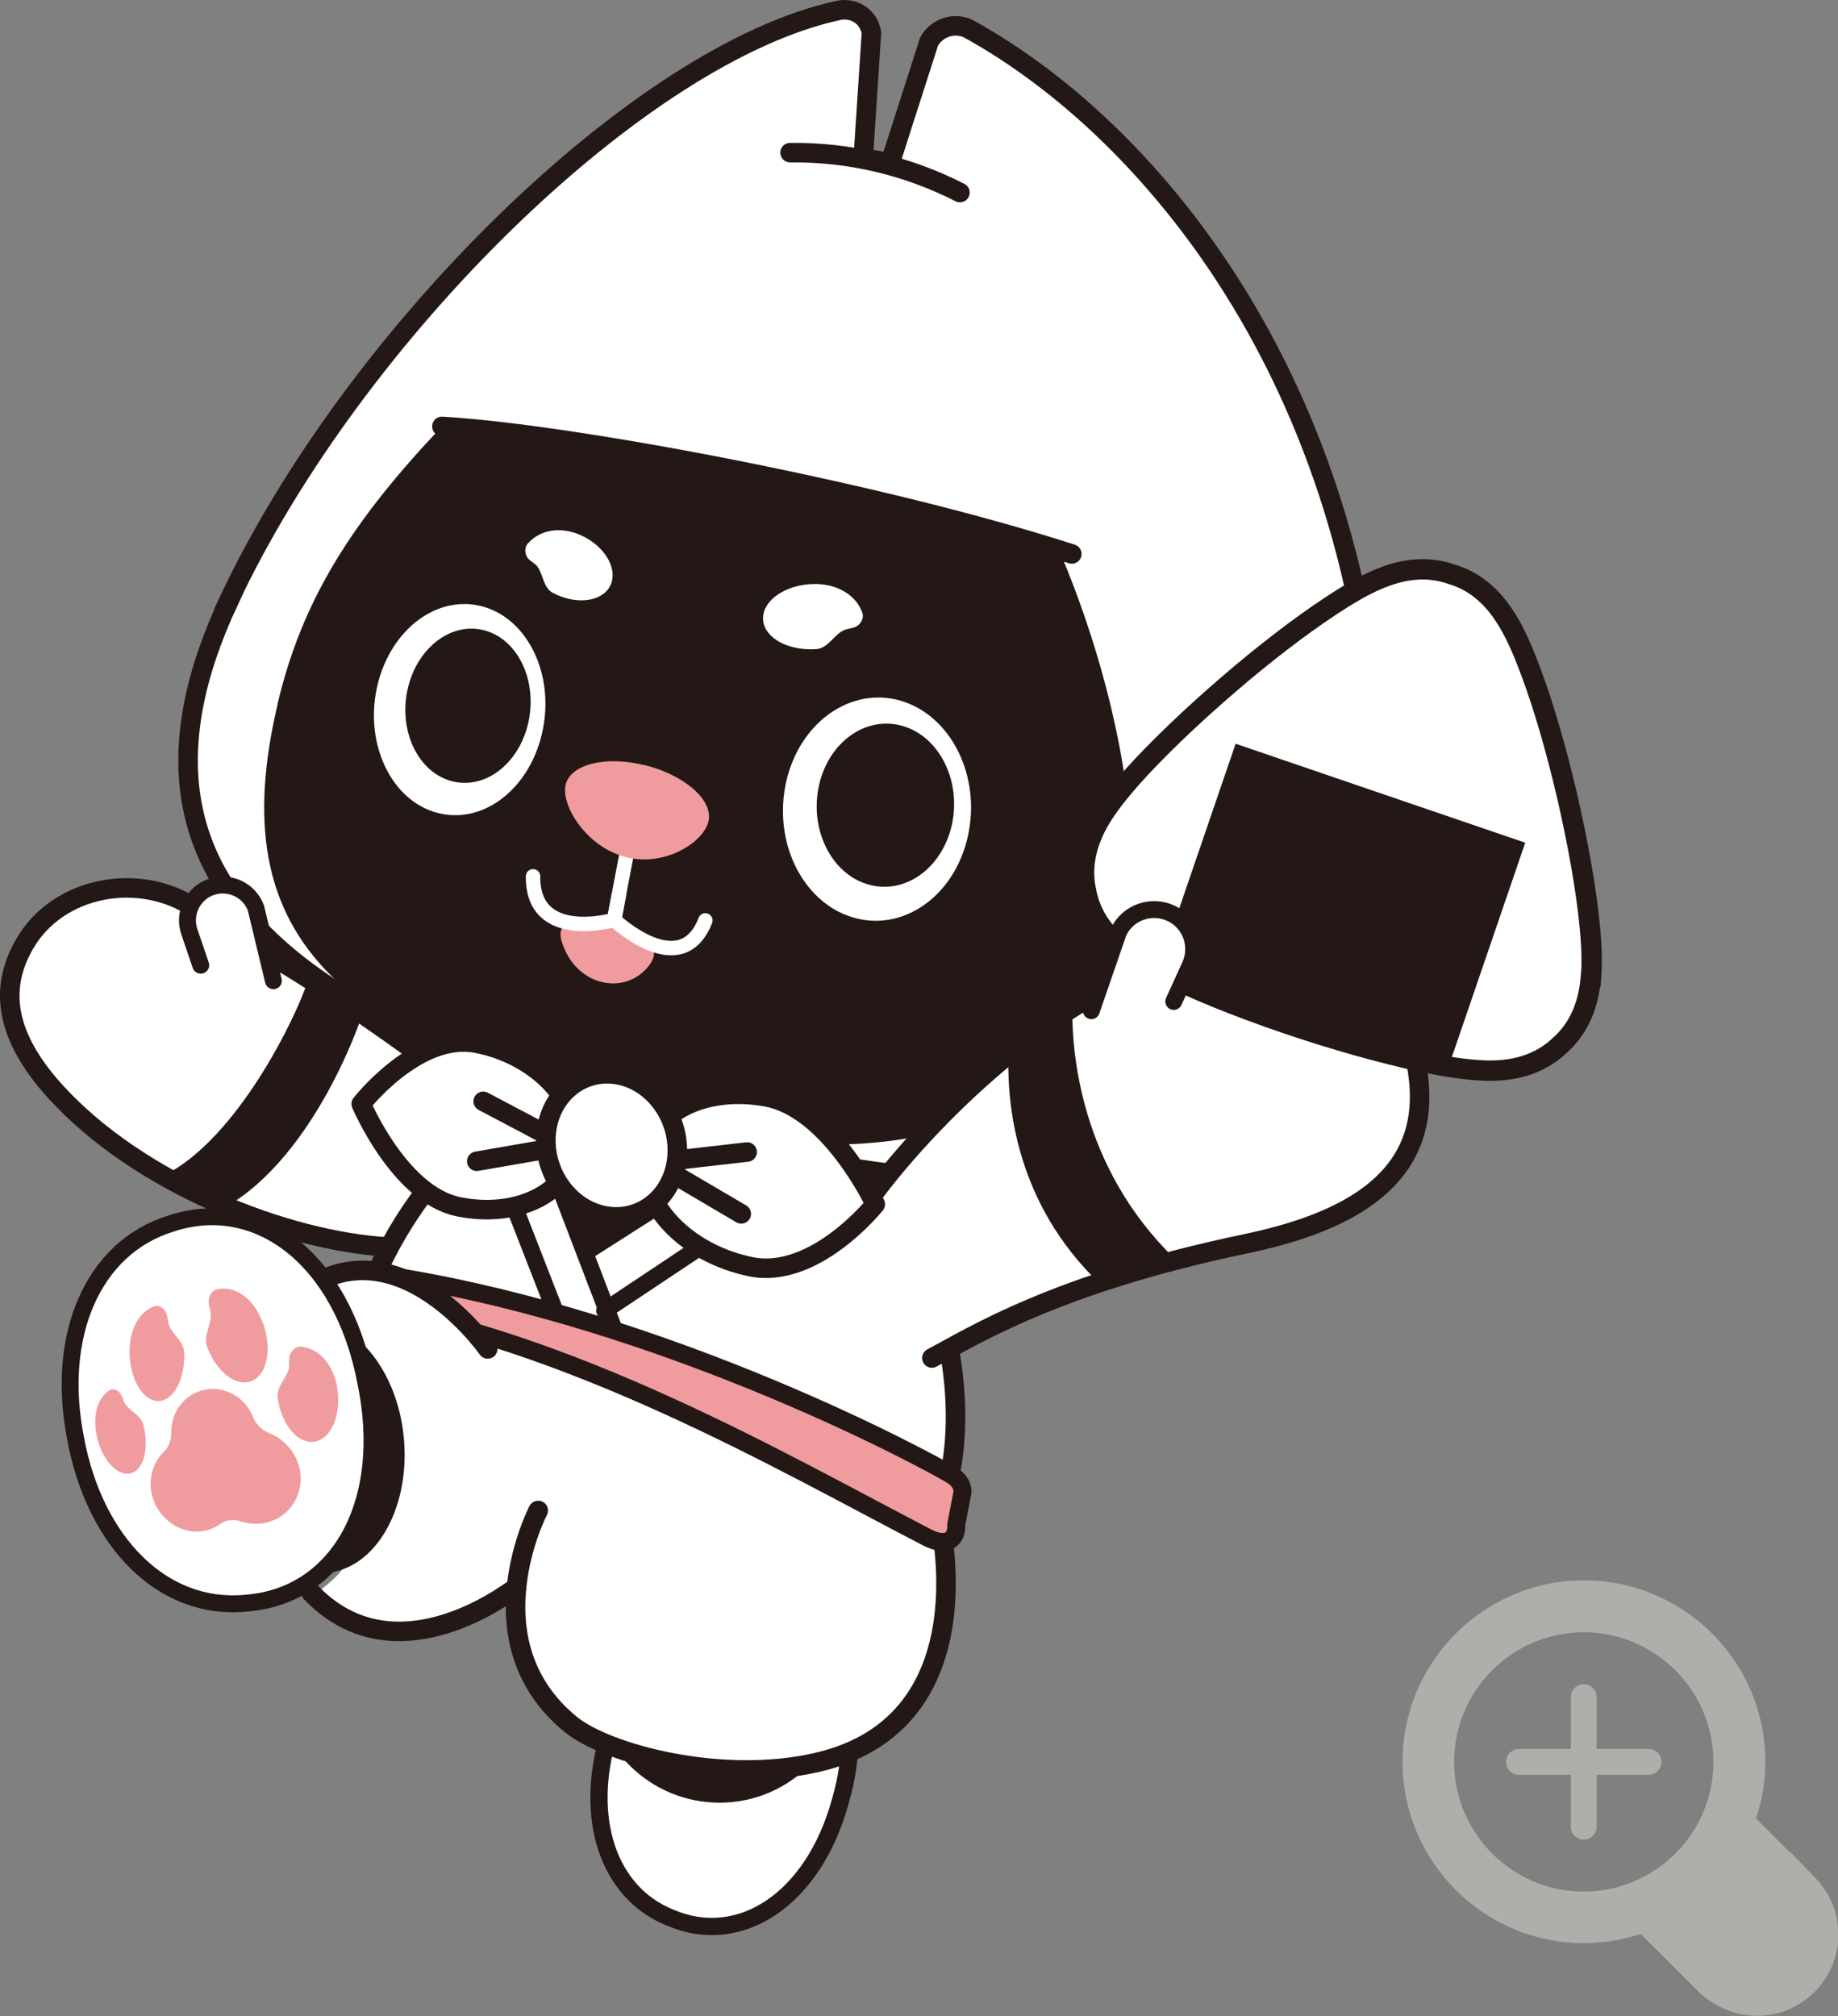 <?xml version="1.0" encoding="UTF-8"?><svg id="_レイヤー_2" xmlns="http://www.w3.org/2000/svg" width="105.48" height="115.7" viewBox="0 0 105.48 115.7"><rect x="0" y="0" width="105.48" height="115.7" fill="#808080" stroke="none"/><g id="_レイヤー_2-2"><path d="M13.15,34.43C20.34,19.16,36.7,3.06,48.11.6c.91-.2,1.77.38,1.9,1.29l-.47,7.19q.77.12,1.55.25l2.23-6.95c.47-.83,1.52-1.14,2.33-.69,10.68,5.92,22.92,20.86,23.57,44.2.63,22.65-18.05,25.14-39.96,18.98-20.07-5.65-34.31-12.99-26.1-30.44" fill="#fff" stroke-width="0"/><path d="M13.15,34.43C20.34,19.16,36.7,3.06,48.11.6c.91-.2,1.77.38,1.9,1.29l-.47,7.19q.77.12,1.55.25l2.23-6.95c.47-.83,1.52-1.14,2.33-.69,10.68,5.92,22.92,20.86,23.57,44.2.63,22.65-18.05,25.14-39.96,18.98-20.07-5.65-34.31-12.99-26.1-30.44Z" fill="none" stroke="#231815" stroke-miterlimit="10" stroke-width="1.12"/><path d="M15.92,40.43c1.4-5.95,4.23-10.54,9.8-16.33l34.83,6.94c3.66,8.28,7.84,24.15-.27,30.65-2.6,2.08-8.49,6.39-25.18,2.3-15.4-4.87-22.39-9.91-19.17-23.57" fill="#231815" stroke-width="0"/><path d="M25.36,24.47c7.38.42,25.03,3.73,36.15,7.32" fill="none" stroke="#231815" stroke-linecap="round" stroke-miterlimit="10" stroke-width="1.12"/><polygon points="34.81 55.1 34.81 55.1 34.97 54.27 34.97 54.27 34.81 55.1 34.81 55.1" fill="#f09b9e" stroke-width="0"/><path d="M37.54,54.51c0,.12,0,.23-.02.35-.04.2-.16.42-.34.63-1.3,1.56-3.71,1.11-4.67-.79-.24-.48-.39-.92-.33-1.23.02-.09.05-.18.08-.26,1.53.1,2.97-.3,2.97-.3,0,0,1.01.94,2.32,1.61" fill="#f09b9e" stroke-width="0"/><path d="M35.51,51.4l-.26,1.39s3.83,3.62,5.23.03" fill="none" stroke="#fff" stroke-linecap="round" stroke-miterlimit="10" stroke-width=".83"/><path d="M36.07,48.44l-.83,4.35s-4.69,1.36-4.65-2.5" fill="none" stroke="#fff" stroke-linecap="round" stroke-miterlimit="10" stroke-width=".83"/><path d="M36.94,43.89c2.28.55,3.96,1.98,3.73,3.19-.23,1.22-2.46,2.68-4.74,2.11-2.26-.57-3.71-2.92-3.48-4.11.23-1.19,2.23-1.73,4.49-1.18" fill="#f09b9e" stroke-width="0"/><path d="M55.09,11.05c-3.04-1.55-6.38-2.33-9.75-2.29" fill="#fff" stroke-width="0"/><path d="M55.09,11.05c-3.04-1.55-6.38-2.33-9.75-2.29" fill="none" stroke="#231815" stroke-linecap="round" stroke-miterlimit="10" stroke-width="1.12"/><path d="M31.16,41.83c.65-3.31-1-6.48-3.64-7.07-2.62-.59-5.25,1.55-5.91,4.8-.66,3.26.91,6.44,3.54,7.1,2.66.67,5.36-1.49,6.01-4.83" fill="#fff" stroke-width="0"/><path d="M23.37,39.65c-.48,2.39.67,4.71,2.6,5.19,1.94.48,3.91-1.1,4.38-3.52.47-2.42-.72-4.73-2.65-5.17-1.92-.44-3.85,1.13-4.33,3.51" fill="#231815" stroke-width="0"/><path d="M55.61,47.66c.62-3.5-1.28-6.86-4.2-7.52-2.89-.65-5.72,1.59-6.35,5.01-.64,3.44,1.17,6.82,4.08,7.55,2.94.74,5.85-1.52,6.47-5.04" fill="#fff" stroke-width="0"/><path d="M46.96,45.28c-.46,2.52.87,4.99,2.99,5.51,2.14.53,4.26-1.12,4.72-3.68.45-2.55-.92-5.01-3.06-5.5-2.12-.48-4.19,1.15-4.65,3.66" fill="#231815" stroke-width="0"/><path d="M30.29,31.18c-.18.21-.18.52-.06.76.13.25.43.34.6.56.34.44.35,1.24.89,1.52,1.3.69,2.76.54,3.27-.35.5-.89-.15-2.17-1.44-2.85-1.29-.68-2.56-.43-3.26.37" fill="#fff" stroke-width="0"/><path d="M49.49,35.17c.09.27-.04.56-.27.73-.24.18-.58.15-.84.29-.53.27-.87,1.01-1.53,1.06-1.57.11-2.93-.6-3.05-1.62-.13-1.02,1.03-1.96,2.59-2.1,1.57-.14,2.74.6,3.1,1.64" fill="#fff" stroke-width="0"/><path d="M1.4,54.19c1.92-3.36,6.63-4.21,9.82-2.05,3.21,2.17,7.51,5.85,13.16,12.03l3.57,5.76c.43,0,.86-.03,1.27-.11.33-.05.65-.13.95-.23.6-.19,1.15-.46,1.63-.82,0,0,.02-.01.03-.02.04-.03.09-.06.13-.1.19.23.39.44.61.63l.86,2.12-.08.05c-.23.15-.29.44-.15.67.1.15.25.22.41.22.09,0,.18-.02.26-.08l.27-.18,3.41-2.17c.44.61,1.02,1.18,1.7,1.67.28.2.58.39.9.57.84.47,1.79.83,2.82,1.04.33.07.66.1.98.1.53,0,1.04-.08,1.54-.22,2.02-.57,3.72-2.12,4.55-3,.34-.35.54-.6.57-.64.12-.15.15-.36.06-.53,0-.02-.04-.09-.09-.19.06-.07.12-.15.17-.22,0,0,.69-.86.68-.86.02-.03.05-.06.08-.1.45-.55.93-1.1,1.43-1.66,2.55-2.82,5.78-5.7,9.17-7.81.01.18.14.35.32.41.05.01.11.02.16.02.2,0,.39-.13.46-.33l.08-.22.21-.62.24-.71.24-.71.77-2.24c.06-.11.12-.21.2-.31.2-.26.48-.46.8-.57.45-.16.94-.13,1.36.08.58.28.94.83,1,1.43.02.18.01.36-.02.53-.02.14-.07.28-.14.42l-.08.17-.85,1.86c-.04.08-.05.17-.04.25.01.17.12.32.28.39.24.11.53,0,.64-.24l.92-2.02c.08-.18.15-.36.19-.54,3.06-.67,5.98-.34,8.24.99.11.06.21.13.32.2.15.1.3.2.44.31.14.11.28.22.41.34,1.37,1.18,2.25,2.79,2.52,4.64.73,4.84-2.29,7.79-9.49,9.29-8.92,1.86-13.75,4.23-16.52,5.73-.16.09-.32.17-.47.25h0c-.11.06-.21.12-.31.17-.06.03-.11.06-.17.09-.22.12-.43.23-.62.33-.01.01-.02.01-.03.02-.24.13-.34.44-.21.69.09.18.27.27.45.27.08,0,.16-.02.24-.06.11-.06.23-.13.36-.19.27,1.8.35,3.71.07,5.59-.02.18-.05.36-.09.54-.03.18-.06.36-.11.53-.14.64-.33,1.27-.57,1.89-.03.1-.04.2-.01.31,0,0,.07.29.15.75.03.17.06.37.09.59.02.17.05.36.07.55.22,2.04.23,5.34-1.37,7.95-.84,1.37-2.04,2.41-3.58,3.1-.16.07-.31.14-.47.2-.15.06-.31.12-.47.17-.22.07-.45.14-.69.2-.11.03-.21.06-.33.08-3.73.85-8.09.25-11-.75-.16-.05-.31-.11-.46-.17-.16-.06-.32-.12-.47-.18,0,0,0,0,0,0-.73-.31-1.33-.64-1.73-.97-2.27-1.84-3.26-4.34-2.94-7.44.24-2.36,1.18-4.2,1.19-4.22.1-.19.07-.42-.08-.57-.03-.04-.08-.08-.14-.11-.25-.13-.55-.03-.69.21-.02.04-.96,1.88-1.26,4.34-1.72,1.23-6.82,4.26-10.75.48.49-.35.93-.76,1.33-1.24,2.25-.88,3.72-3.96,3.41-7.45-.21-2.31-1.14-4.3-2.44-5.52-.03-.09-.07-.18-.11-.27-.25-.6-.54-1.17-.86-1.69-.27-.46-.57-.88-.9-1.28.55-.23,1.11-.37,1.69-.39.08,0,.17,0,.25,0,.03,0,.06,0,.1,0h0c.12,0,.24,0,.37.02.23.02.46.05.68.11.05-.13.11-.25.17-.38.01-.03.03-.06.04-.1.06-.13.12-.26.18-.39.01-.03.02-.06.04-.08.04-.09.08-.17.13-.25l-.73-.83c-5.81-.48-13.95-3.72-18.64-8.92C0,59.12.13,56.41,1.4,54.19" fill="#fff" stroke-width="0"/><path d="M22.27,71.56c-5.84-.33-14.3-3.62-19.13-8.96C0,59.12.13,56.41,1.4,54.19c1.92-3.36,6.63-4.21,9.82-2.05,3.21,2.17,6.45,3.66,13.16,8.59" fill="#fff" stroke-width="0"/><path d="M22.27,71.56c-5.84-.33-14.3-3.62-19.13-8.96C0,59.12.13,56.41,1.4,54.19c1.92-3.36,6.63-4.21,9.82-2.05,3.21,2.17,6.45,3.66,13.16,8.59" fill="none" stroke="#231815" stroke-linecap="round" stroke-miterlimit="10" stroke-width="1.12"/><path d="M17.67,56.28l3.05,2.14s-2.57,7.78-7.69,10.8l-3.59-1.78c4.18-2.11,7.53-9,8.23-11.16" fill="#231815" stroke-width="0"/><path d="M34.93,99.56c-1.42,4.72-.08,9.04,3.54,10.49,3.98,1.71,8.21-1.03,9.76-6.7,1.62-5.59-.52-10.04-4.73-10.69-3.78-.68-7.22,2.2-8.57,6.9" fill="#fff" stroke-width="0"/><path d="M34.93,99.56c-1.42,4.72-.08,9.04,3.54,10.49,3.98,1.71,8.21-1.03,9.76-6.7,1.62-5.59-.52-10.04-4.73-10.69-3.78-.68-7.22,2.2-8.57,6.9Z" fill="none" stroke="#231815" stroke-miterlimit="10" stroke-width=".99"/><path d="M41.33,103.45h0c4.03-.02,7.27-3.31,7.25-7.34l-.02-2.68-14.58.09.02,2.68c.02,4.03,3.31,7.27,7.34,7.25" fill="#231815" stroke-width="0"/><path d="M51.04,67.9s6.12,10.37,2.82,19.03c0,0,3.03,11.92-6.98,14.21-5.52,1.27-12.07-.51-14.11-2.17-5.82-4.73-1.88-12.29-1.88-12.29" fill="#fff" stroke-width="0"/><path d="M51.04,67.9s6.12,10.37,2.82,19.03c0,0,3.03,11.92-6.98,14.21-5.52,1.27-12.07-.51-14.11-2.17-5.82-4.73-1.88-12.29-1.88-12.29" fill="none" stroke="#231815" stroke-linecap="round" stroke-linejoin="round" stroke-width="1.12"/><path d="M31.09,62.64s-6.24,2.73-9.74,11.01" fill="none" stroke="#231815" stroke-linecap="round" stroke-linejoin="round" stroke-width="1.12"/><path d="M53.48,77.93c2.28-1.2,7.06-4.27,17.99-6.55,5.84-1.22,10.81-3.72,9.89-9.87-.9-6.05-7.59-8.95-14.89-6.2-6.8,2.55-13.55,9.26-16.8,13.83" fill="#fff" stroke-width="0"/><path d="M53.48,77.93c2.28-1.2,7.06-4.27,17.99-6.55,5.84-1.22,10.81-3.72,9.89-9.87-.9-6.05-7.59-8.95-14.89-6.2-6.8,2.55-13.55,9.26-16.8,13.83" fill="none" stroke="#231815" stroke-linecap="round" stroke-miterlimit="10" stroke-width="1.12"/><path d="M13.04,83.47c.36,4,2.92,7.04,5.72,6.79,2.8-.25,4.78-3.7,4.42-7.7-.36-4-2.92-7.04-5.72-6.79-2.8.25-4.78,3.7-4.42,7.7" fill="#231815" stroke-width="0"/><path d="M29.65,91.08c-1.71,1.26-7.44,4.85-11.8.31" fill="none" stroke="#231815" stroke-linecap="round" stroke-linejoin="round" stroke-width="1.12"/><line x1="29.41" y1="68.97" x2="32.25" y2="76.26" fill="#fff" stroke-width="0"/><line x1="29.41" y1="68.97" x2="32.25" y2="76.26" fill="none" stroke="#231815" stroke-linecap="round" stroke-miterlimit="10" stroke-width=".97"/><line x1="32.17" y1="68.25" x2="35.81" y2="77.76" fill="#fff" stroke-width="0"/><line x1="32.17" y1="68.25" x2="35.81" y2="77.76" fill="none" stroke="#231815" stroke-linecap="round" stroke-miterlimit="10" stroke-width=".97"/><line x1="40.18" y1="71.56" x2="34.7" y2="75.21" fill="#fff" stroke-width="0"/><line x1="40.18" y1="71.56" x2="34.7" y2="75.21" fill="none" stroke="#231815" stroke-linecap="round" stroke-miterlimit="10" stroke-width=".97"/><polygon points="37.74 69.22 32.17 68.25 33.62 71.85 37.74 69.22" fill="#231815" stroke-width="0"/><line x1="37.74" y1="69.22" x2="33.62" y2="71.85" fill="#fff" stroke-width="0"/><line x1="37.74" y1="69.22" x2="33.62" y2="71.85" fill="none" stroke="#231815" stroke-linecap="round" stroke-miterlimit="10" stroke-width=".97"/><path d="M53.23,88.24c-8.3-4.3-20.48-11.44-33.02-13.4.24-.58,1.13-1.79,1.75-1.69,14.48,2.15,28.68,9.24,32.51,11.41.44.25.75.55.77,1.05l-.36,1.86c.04,1.05-.72,1.25-1.65.77" fill="#f09b9e" stroke-width="0"/><path d="M53.23,88.24c-8.3-4.3-20.48-11.44-33.02-13.4.24-.58,1.13-1.79,1.75-1.69,14.48,2.15,28.68,9.24,32.51,11.41.44.25.75.55.77,1.05l-.36,1.86c.04,1.05-.72,1.25-1.65.77Z" fill="none" stroke="#231815" stroke-linecap="round" stroke-linejoin="round" stroke-width="1.03"/><path d="M20.73,63.35s2.19,5.2,5.58,5.9c3.43.7,6.47-.86,6.74-3.49.27-2.62-2.32-5.26-5.74-5.9-3.37-.62-6.58,3.49-6.58,3.49" fill="#fff" stroke-width="0"/><path d="M20.73,63.35s2.19,5.2,5.58,5.9c3.43.7,6.47-.86,6.74-3.49.27-2.62-2.32-5.26-5.74-5.9-3.37-.62-6.58,3.49-6.58,3.49Z" fill="none" stroke="#231815" stroke-linejoin="round" stroke-width="1.12"/><polyline points="27.36 66.64 32.54 65.74 27.73 63.2" fill="#fff" stroke-width="0"/><polyline points="27.36 66.64 32.54 65.74 27.73 63.2" fill="none" stroke="#231815" stroke-linecap="round" stroke-linejoin="round" stroke-width="1.12"/><path d="M50.23,69.11s-3.47,4.34-7.15,3.58c-3.63-.74-6.31-3.5-6.05-6.16.26-2.65,3.36-4.25,6.97-3.58,3.66.68,6.23,6.16,6.23,6.16" fill="#fff" stroke-width="0"/><path d="M50.23,69.11s-3.47,4.34-7.15,3.58c-3.63-.74-6.31-3.5-6.05-6.16.26-2.65,3.36-4.25,6.97-3.58,3.66.68,6.23,6.16,6.23,6.16Z" fill="none" stroke="#231815" stroke-linejoin="round" stroke-width="1.12"/><polyline points="42.88 66.11 37.54 66.72 42.54 69.66" fill="#fff" stroke-width="0"/><polyline points="42.88 66.11 37.54 66.72 42.54 69.66" fill="none" stroke="#231815" stroke-linecap="round" stroke-linejoin="round" stroke-width="1.12"/><path d="M31.35,64.99c-.23,2.22,1.25,4.36,3.31,4.77,2.09.42,3.97-1.06,4.19-3.32.22-2.25-1.3-4.38-3.37-4.76-2.06-.38-3.9,1.1-4.13,3.31" fill="#fff" stroke-width="0"/><path d="M31.35,64.99c-.23,2.22,1.25,4.36,3.31,4.77,2.09.42,3.97-1.06,4.19-3.32.22-2.25-1.3-4.38-3.37-4.76-2.06-.38-3.9,1.1-4.13,3.31Z" fill="none" stroke="#231815" stroke-miterlimit="10" stroke-width="1.12"/><path d="M27.99,77.41s-6.54-9.36-12.83-1.1" fill="#fff" stroke-width="0"/><path d="M27.99,77.41s-6.54-9.36-12.83-1.1" fill="none" stroke="#231815" stroke-linecap="round" stroke-linejoin="round" stroke-width="1.12"/><path d="M4.34,82.56c1.1,5.94,5,9.9,9.76,9.44,5.3-.38,8.37-5.74,6.87-12.79-1.37-7-6.21-10.65-11.17-8.99-4.5,1.39-6.63,6.46-5.46,12.33" fill="#fff" stroke-width="0"/><path d="M4.34,82.56c1.1,5.94,5,9.9,9.76,9.44,5.3-.38,8.37-5.74,6.87-12.79-1.37-7-6.21-10.65-11.17-8.99-4.5,1.39-6.63,6.46-5.46,12.33Z" fill="none" stroke="#231815" stroke-miterlimit="10" stroke-width=".97"/><path d="M7.44,77.75c.06,1.47.79,2.66,1.65,2.65.87-.01,1.53-1.25,1.48-2.77-.02-.64-.64-1.02-.86-1.55-.11-.26-.07-.58-.22-.82-.14-.23-.38-.37-.61-.3-.86.27-1.5,1.32-1.44,2.8" fill="#f09b9e" stroke-width="0"/><path d="M5.58,82.54c.33,1.3,1.19,2.2,1.92,2.01.74-.19,1.07-1.44.73-2.78-.14-.56-.75-.77-1.03-1.18-.14-.21-.17-.5-.34-.68-.16-.17-.39-.24-.57-.13-.68.42-1.03,1.47-.7,2.76" fill="#f09b9e" stroke-width="0"/><path d="M15.07,75.86c.56,1.48.28,3.01-.62,3.39-.88.37-2.01-.51-2.56-1.94-.23-.6.21-1.26.21-1.85,0-.3-.16-.57-.12-.87.04-.28.22-.55.47-.6.97-.22,2.06.42,2.62,1.89" fill="#f09b9e" stroke-width="0"/><path d="M19.37,79.8c.2,1.53-.43,2.85-1.39,2.94-.94.09-1.84-1.04-2.04-2.52-.09-.62.49-1.11.63-1.66.07-.28-.03-.59.09-.85.11-.25.34-.45.6-.43,1,.07,1.92.99,2.12,2.52" fill="#f09b9e" stroke-width="0"/><path d="M11.59,87.87c.37-.05.74-.19,1.04-.41.16-.12.35-.19.55-.22.2-.03.41,0,.62.06.39.13.81.18,1.21.13,1.49-.19,2.49-1.59,2.19-3.11-.19-.94-.87-1.74-1.77-2.09-.41-.16-.74-.49-.91-.92-.46-1.15-1.65-1.8-2.8-1.55-1.13.24-1.91,1.27-1.89,2.45,0,.44-.15.84-.43,1.11-.61.58-.87,1.48-.71,2.34.27,1.39,1.56,2.39,2.91,2.21" fill="#f09b9e" stroke-width="0"/><path d="M62.98,73.55c.14-.04.27-.09.41-.14,1.2-.4,2.53-.8,4-1.2-5.43-5.29-5.88-11.92-5.85-14.32-.97.64-1.93,1.34-2.84,2.08-.28.22-.56.45-.83.68-.07,3.05.56,8.45,5.12,12.89" fill="#231815" stroke-width="0"/><path d="M11.52,55.39l-.64-1.88c-.38-1.05.16-2.22,1.21-2.6,1.05-.38,2.22.16,2.6,1.21l1,4.16" fill="#fff" stroke-width="0"/><path d="M11.52,55.39l-.64-1.88c-.38-1.05.16-2.22,1.21-2.6,1.05-.38,2.22.16,2.6,1.21l1,4.16" fill="none" stroke="#231815" stroke-linecap="round" stroke-miterlimit="10" stroke-width=".97"/><path d="M91.31,56.07c.06-.8.04-1.77-.08-2.96-.2-2.07-.67-4.73-1.31-7.49-.61-2.61-1.33-5.09-2.04-6.99-.89-2.41-1.97-4.83-4.46-5.64-.04-.01-.07-.02-.11-.03-.04-.01-.07-.03-.11-.04-2.49-.81-4.79.5-6.93,1.92-1.69,1.12-3.74,2.69-5.77,4.44-2.15,1.85-4.1,3.72-5.49,5.27-.8.9-1.39,1.66-1.81,2.34-1.04,1.7-1.12,3.15-.87,4.25.2,1.12.84,2.43,2.49,3.59.66.47,1.52.95,2.63,1.48,1.94.92,4.54,1.93,7.32,2.84,2.79.91,5.48,1.63,7.59,2.03,1.21.23,2.19.34,3,.36,2.02.04,3.31-.65,4.13-1.43.85-.74,1.65-1.95,1.81-3.94" fill="#fff" stroke-width="0"/><path d="M91.31,56.07c.06-.8.04-1.77-.08-2.96-.2-2.07-.67-4.73-1.31-7.49-.61-2.61-1.33-5.09-2.04-6.99-.89-2.41-1.97-4.83-4.46-5.64-.04-.01-.07-.02-.11-.03-.04-.01-.07-.03-.11-.04-2.49-.81-4.79.5-6.93,1.92-1.69,1.12-3.74,2.69-5.77,4.44-2.15,1.85-4.1,3.72-5.49,5.27-.8.9-1.39,1.66-1.81,2.34-1.04,1.7-1.12,3.15-.87,4.25.2,1.12.84,2.43,2.49,3.59.66.47,1.52.95,2.63,1.48,1.94.92,4.54,1.93,7.32,2.84,2.79.91,5.48,1.63,7.59,2.03,1.21.23,2.19.34,3,.36,2.02.04,3.31-.65,4.13-1.43.85-.74,1.65-1.95,1.81-3.94" fill="#fff" stroke-width="0"/><path d="M91.31,56.07c.06-.8.04-1.77-.08-2.96-.2-2.07-.67-4.73-1.31-7.49-.61-2.61-1.33-5.09-2.04-6.99-.89-2.41-1.97-4.83-4.46-5.64-.04-.01-.07-.02-.11-.03-.04-.01-.07-.03-.11-.04-2.49-.81-4.79.5-6.93,1.92-1.69,1.12-3.74,2.69-5.77,4.44-2.15,1.85-4.1,3.72-5.49,5.27-.8.9-1.39,1.66-1.81,2.34-1.04,1.7-1.12,3.15-.87,4.25.2,1.12.84,2.43,2.49,3.59.66.47,1.52.95,2.63,1.48,1.94.92,4.54,1.93,7.32,2.84,2.79.91,5.48,1.63,7.59,2.03,1.21.23,2.19.34,3,.36,2.02.04,3.31-.65,4.13-1.43.85-.74,1.65-1.95,1.81-3.94Z" fill="none" stroke="#231815" stroke-miterlimit="10" stroke-width="1.17"/><path d="M82.94,61.77c-5.7-1.37-11.27-3.27-16.62-5.68,1.53-4.47,3.06-8.94,4.59-13.41,5.54,1.89,11.08,3.79,16.62,5.68-1.53,4.47-3.06,8.94-4.59,13.41" fill="#231815" stroke-width="0"/><path d="M67.36,57.47l.92-2.02c.54-1.13.07-2.49-1.06-3.03-1.13-.54-2.49-.07-3.03,1.06l-1.56,4.52" fill="#fff" stroke-width="0"/><path d="M67.36,57.47l.92-2.02c.54-1.13.07-2.49-1.06-3.03-1.13-.54-2.49-.07-3.03,1.06l-1.56,4.52" fill="none" stroke="#231815" stroke-linecap="round" stroke-miterlimit="10" stroke-width=".97"/><path d="M94.61,100.37h-2.98v-2.98c0-.41-.33-.74-.74-.74s-.74.33-.74.74v2.98h-2.98c-.41,0-.74.33-.74.74s.33.74.74.74h2.98v2.98c0,.41.33.74.74.74s.74-.33.74-.74v-2.98h2.98c.41,0,.74-.33.74-.74s-.33-.74-.74-.74Z" fill="#afaeaa" stroke-width="0"/><path d="M102.69,106.27l-.8-.8-1.11-1.12c.34-1.02.53-2.11.53-3.25,0-5.74-4.67-10.41-10.41-10.41s-10.41,4.67-10.41,10.41,4.67,10.41,10.41,10.41c1.14,0,2.23-.19,3.25-.53l1.12,1.11,2.25,2.25.09.09.1.08c.89.75,2.01,1.17,3.13,1.17,2.57,0,4.66-2.09,4.66-4.66,0-1.25-.49-2.42-1.37-3.3l-1.41-1.47ZM83.45,101.11c0-4.1,3.34-7.44,7.44-7.44s7.44,3.34,7.44,7.44-3.34,7.44-7.44,7.44-7.44-3.34-7.44-7.44Z" fill="#afaeaa" stroke-width="0"/></g></svg>